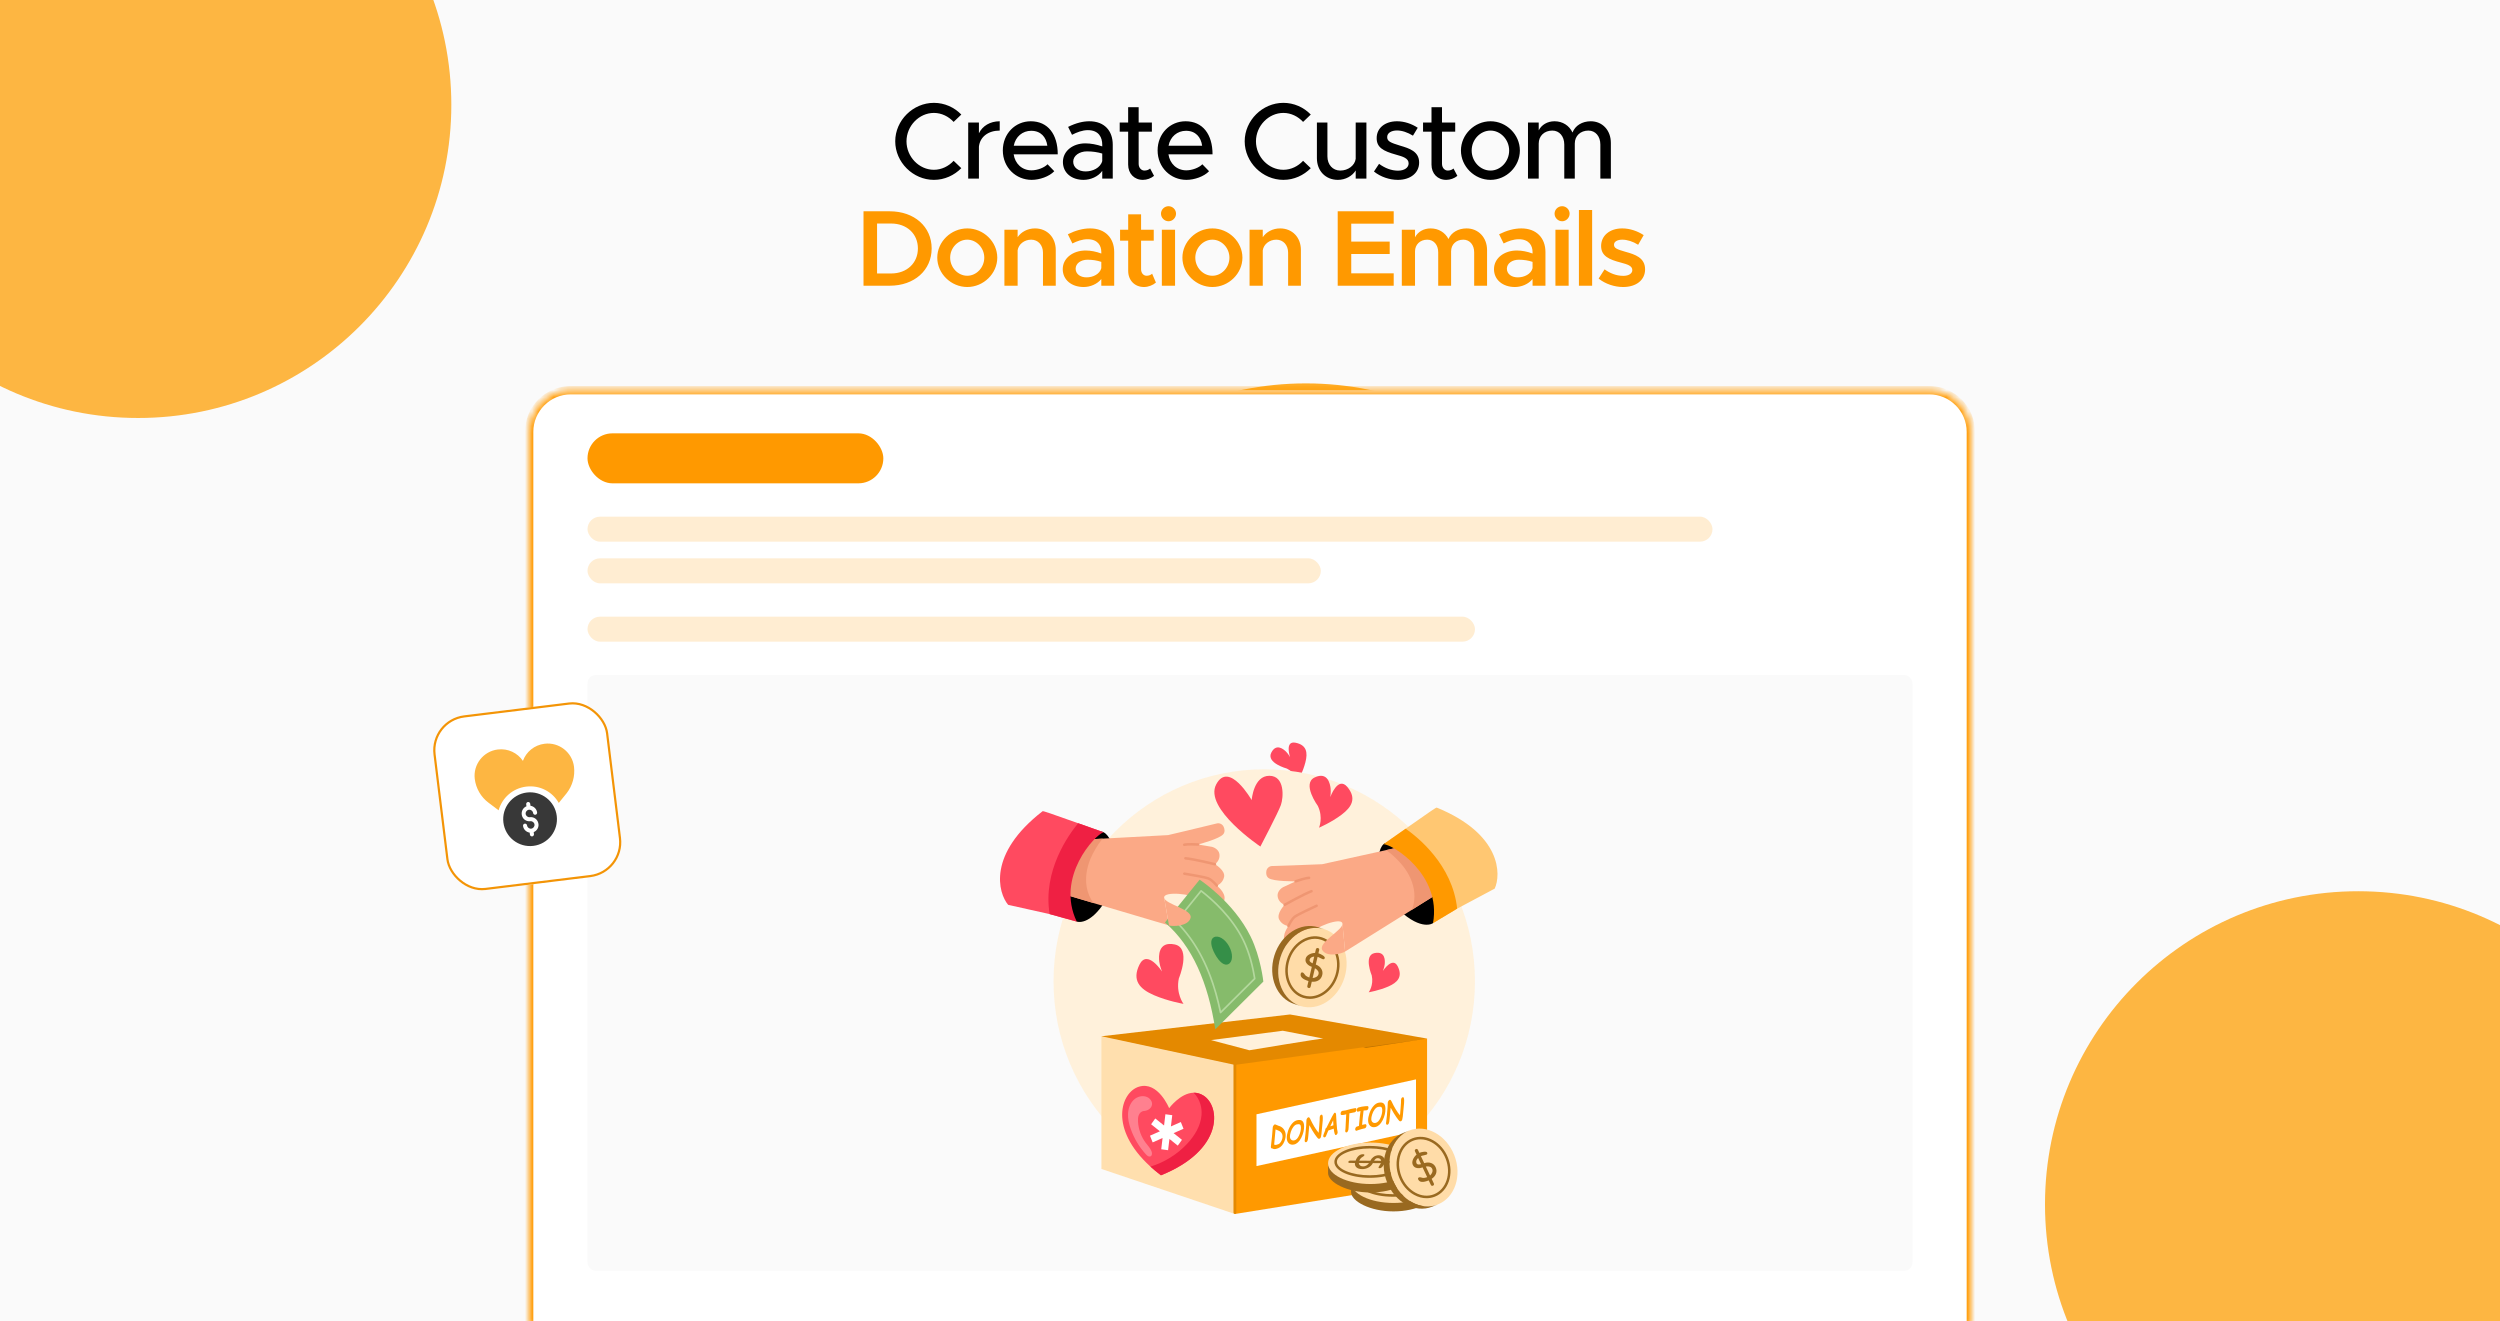 <svg width="350" height="185" viewBox="0 0 350 185" fill="none" xmlns="http://www.w3.org/2000/svg">
<g clip-path="url(#clip0_2807_252)">
<rect width="350" height="185" fill="#FAFAFA"/>
<g filter="url(#filter0_f_2807_252)">
<circle cx="19.343" cy="14.676" r="43.843" fill="#FDB642"/>
</g>
<g filter="url(#filter1_f_2807_252)">
<circle cx="182.819" cy="97.517" r="43.843" fill="#FFAC25"/>
</g>
<g filter="url(#filter2_f_2807_252)">
<circle cx="330.142" cy="168.615" r="43.843" fill="#FDB642"/>
</g>
<path d="M130.746 25.182C127.819 25.182 125.332 22.71 125.332 19.783C125.332 16.855 127.819 14.399 130.746 14.399C132.233 14.399 133.598 15.02 134.584 16.037L133.507 17.068C132.809 16.309 131.823 15.809 130.746 15.809C128.669 15.809 126.909 17.629 126.909 19.783C126.909 21.951 128.669 23.771 130.746 23.771C131.823 23.771 132.809 23.271 133.507 22.513L134.584 23.544C133.598 24.545 132.233 25.182 130.746 25.182ZM137.049 18.66C137.55 17.629 138.611 16.977 139.961 16.977V18.281C138.338 18.281 137.186 19.176 137.049 20.541V25H135.548V17.159H137.049V18.66ZM144.414 23.847C145.233 23.847 146.188 23.483 146.658 22.998L147.599 23.969C146.901 24.712 145.536 25.182 144.429 25.182C142.245 25.182 140.395 23.468 140.395 21.057C140.395 18.706 142.139 16.977 144.308 16.977C146.704 16.977 148.084 18.797 148.084 21.603H141.911C142.108 22.907 143.064 23.847 144.414 23.847ZM144.368 18.311C143.155 18.311 142.169 19.131 141.926 20.404H146.628C146.461 19.191 145.718 18.311 144.368 18.311ZM152.509 16.977C154.617 16.977 155.785 18.311 155.785 20.253V25H154.314V23.923C153.738 24.742 152.661 25.182 151.705 25.182C150.037 25.182 148.808 24.211 148.808 22.68C148.808 21.117 150.219 20.071 151.948 20.071C152.721 20.071 153.556 20.238 154.314 20.495V20.253C154.314 19.267 153.859 18.221 152.297 18.221C151.523 18.221 150.765 18.524 150.082 18.873L149.536 17.765C150.659 17.204 151.645 16.977 152.509 16.977ZM151.993 23.999C152.964 23.999 154.056 23.514 154.314 22.543V21.497C153.677 21.299 152.949 21.193 152.175 21.193C151.129 21.193 150.249 21.785 150.249 22.634C150.249 23.483 151.008 23.999 151.993 23.999ZM161.02 23.59L161.566 24.621C161.141 24.97 160.565 25.182 160.004 25.182C158.791 25.182 157.941 24.302 157.941 23.044V18.433H156.758V17.159H157.941V15.005H159.412V17.159H161.263V18.433H159.412V22.937C159.412 23.483 159.776 23.878 160.216 23.878C160.55 23.878 160.853 23.756 161.02 23.59ZM166.084 23.847C166.903 23.847 167.859 23.483 168.329 22.998L169.269 23.969C168.572 24.712 167.207 25.182 166.1 25.182C163.916 25.182 162.065 23.468 162.065 21.057C162.065 18.706 163.809 16.977 165.978 16.977C168.375 16.977 169.755 18.797 169.755 21.603H163.582C163.779 22.907 164.735 23.847 166.084 23.847ZM166.039 18.311C164.826 18.311 163.84 19.131 163.597 20.404H168.299C168.132 19.191 167.389 18.311 166.039 18.311ZM179.672 25.182C176.745 25.182 174.257 22.71 174.257 19.783C174.257 16.855 176.745 14.399 179.672 14.399C181.158 14.399 182.523 15.02 183.509 16.037L182.432 17.068C181.735 16.309 180.749 15.809 179.672 15.809C177.594 15.809 175.835 17.629 175.835 19.783C175.835 21.951 177.594 23.771 179.672 23.771C180.749 23.771 181.735 23.271 182.432 22.513L183.509 23.544C182.523 24.545 181.158 25.182 179.672 25.182ZM189.797 17.159H191.298V25H189.797V23.863C189.327 24.636 188.371 25.182 187.309 25.182C185.58 25.182 184.367 23.923 184.367 22.149V17.159H185.838V21.891C185.838 23.059 186.581 23.878 187.643 23.878C188.735 23.878 189.675 23.165 189.797 22.24V17.159ZM195.706 25.182C194.554 25.182 193.295 24.773 192.354 24.014L193.067 22.937C193.901 23.544 194.796 23.893 195.721 23.893C196.601 23.893 197.208 23.483 197.208 22.877C197.208 22.149 196.404 21.921 195.433 21.648C193.628 21.148 192.734 20.632 192.734 19.358C192.718 17.917 193.917 16.977 195.585 16.977C196.601 16.977 197.632 17.326 198.482 17.887L197.814 18.994C197.056 18.524 196.267 18.266 195.585 18.266C194.811 18.266 194.205 18.6 194.205 19.191C194.205 19.798 194.69 19.98 196.01 20.389C197.299 20.768 198.679 21.193 198.679 22.755C198.679 24.242 197.42 25.182 195.706 25.182ZM203.487 23.59L204.033 24.621C203.609 24.97 203.032 25.182 202.471 25.182C201.258 25.182 200.409 24.302 200.409 23.044V18.433H199.226V17.159H200.409V15.005H201.88V17.159H203.73V18.433H201.88V22.937C201.88 23.483 202.244 23.878 202.684 23.878C203.017 23.878 203.321 23.756 203.487 23.59ZM208.673 25.182C206.428 25.182 204.532 23.301 204.532 21.072C204.532 18.842 206.428 16.977 208.673 16.977C210.902 16.977 212.783 18.842 212.783 21.072C212.783 23.301 210.902 25.182 208.673 25.182ZM208.673 23.878C210.083 23.878 211.282 22.604 211.282 21.072C211.282 19.555 210.083 18.281 208.673 18.281C207.232 18.281 206.034 19.555 206.034 21.072C206.034 22.604 207.232 23.878 208.673 23.878ZM222.7 16.977C224.338 16.977 225.521 18.236 225.521 20.01V25H224.049V20.238C224.049 19.085 223.367 18.281 222.381 18.281C221.259 18.281 220.47 19.024 220.47 20.101V25H218.999V20.238C218.999 19.085 218.316 18.281 217.331 18.281C216.208 18.281 215.42 19.024 215.42 20.101V25H213.918V17.159H215.42V18.251C215.814 17.477 216.633 16.977 217.634 16.977C218.771 16.977 219.697 17.584 220.152 18.554C220.516 17.584 221.517 16.977 222.7 16.977Z" fill="black"/>
<path d="M120.892 40V29.581H124.563C128.005 29.581 130.432 31.734 130.432 34.783C130.432 37.831 128.005 40 124.563 40H120.892ZM122.788 38.286H124.76C126.959 38.286 128.506 36.83 128.506 34.783C128.506 32.735 126.959 31.294 124.76 31.294H122.788V38.286ZM135.418 40.182C133.143 40.182 131.217 38.301 131.217 36.072C131.217 33.842 133.143 31.977 135.418 31.977C137.693 31.977 139.619 33.842 139.619 36.072C139.619 38.301 137.693 40.182 135.418 40.182ZM135.418 38.605C136.707 38.605 137.799 37.452 137.799 36.072C137.799 34.707 136.707 33.554 135.418 33.554C134.114 33.554 133.022 34.707 133.022 36.072C133.022 37.452 134.114 38.605 135.418 38.605ZM144.894 31.977C146.608 31.977 147.806 33.236 147.806 35.01V40H146.017V35.374C146.017 34.312 145.334 33.554 144.363 33.554C143.393 33.554 142.589 34.206 142.468 35.041V40H140.617V32.159H142.468V33.205C142.953 32.477 143.863 31.977 144.894 31.977ZM152.621 31.977C154.699 31.977 155.988 33.296 155.988 35.283V40H154.183V39.06C153.607 39.788 152.621 40.182 151.711 40.182C150.043 40.182 148.784 39.196 148.784 37.679C148.784 36.133 150.225 35.071 151.984 35.071C152.697 35.071 153.47 35.222 154.183 35.495V35.283C154.183 34.373 153.683 33.493 152.257 33.493C151.514 33.493 150.801 33.751 150.134 34.085L149.497 32.796C150.604 32.25 151.635 31.977 152.621 31.977ZM152.12 38.832C153.015 38.832 153.971 38.377 154.183 37.543V36.663C153.607 36.466 152.955 36.36 152.257 36.36C151.332 36.36 150.589 36.876 150.589 37.619C150.589 38.362 151.241 38.832 152.12 38.832ZM161.298 38.316L161.829 39.56C161.389 39.939 160.752 40.182 160.16 40.182C158.856 40.182 157.946 39.242 157.946 37.922V33.691H156.808V32.159H157.946V30.005H159.751V32.159H161.525V33.691H159.751V37.695C159.751 38.225 160.084 38.605 160.524 38.605C160.843 38.605 161.131 38.483 161.298 38.316ZM163.598 30.976C163.007 30.976 162.537 30.475 162.537 29.914C162.537 29.353 163.007 28.868 163.598 28.868C164.175 28.868 164.645 29.353 164.645 29.914C164.645 30.475 164.175 30.976 163.598 30.976ZM162.658 40V32.159H164.508V40H162.658ZM169.738 40.182C167.463 40.182 165.537 38.301 165.537 36.072C165.537 33.842 167.463 31.977 169.738 31.977C172.013 31.977 173.94 33.842 173.94 36.072C173.94 38.301 172.013 40.182 169.738 40.182ZM169.738 38.605C171.028 38.605 172.12 37.452 172.12 36.072C172.12 34.707 171.028 33.554 169.738 33.554C168.434 33.554 167.342 34.707 167.342 36.072C167.342 37.452 168.434 38.605 169.738 38.605ZM179.215 31.977C180.929 31.977 182.127 33.236 182.127 35.01V40H180.337V35.374C180.337 34.312 179.655 33.554 178.684 33.554C177.713 33.554 176.909 34.206 176.788 35.041V40H174.938V32.159H176.788V33.205C177.273 32.477 178.183 31.977 179.215 31.977ZM195.119 31.309H189.174V33.827H194.558V35.556H189.174V38.271H195.119V40H187.278V29.581H195.119V31.309ZM205.322 31.977C206.96 31.977 208.189 33.236 208.189 35.01V40H206.384V35.313C206.384 34.282 205.762 33.554 204.867 33.554C203.851 33.554 203.153 34.237 203.153 35.192V40H201.349V35.313C201.349 34.282 200.727 33.554 199.817 33.554C198.816 33.554 198.103 34.237 198.103 35.192V40H196.253V32.159H198.103V33.221C198.497 32.462 199.301 31.977 200.287 31.977C201.394 31.977 202.304 32.538 202.789 33.463C203.169 32.553 204.154 31.977 205.322 31.977ZM212.996 31.977C215.074 31.977 216.363 33.296 216.363 35.283V40H214.558V39.06C213.982 39.788 212.996 40.182 212.086 40.182C210.418 40.182 209.159 39.196 209.159 37.679C209.159 36.133 210.6 35.071 212.359 35.071C213.072 35.071 213.845 35.222 214.558 35.495V35.283C214.558 34.373 214.058 33.493 212.632 33.493C211.889 33.493 211.176 33.751 210.509 34.085L209.872 32.796C210.979 32.25 212.01 31.977 212.996 31.977ZM212.496 38.832C213.39 38.832 214.346 38.377 214.558 37.543V36.663C213.982 36.466 213.33 36.36 212.632 36.36C211.707 36.36 210.964 36.876 210.964 37.619C210.964 38.362 211.616 38.832 212.496 38.832ZM218.7 30.976C218.109 30.976 217.639 30.475 217.639 29.914C217.639 29.353 218.109 28.868 218.7 28.868C219.277 28.868 219.747 29.353 219.747 29.914C219.747 30.475 219.277 30.976 218.7 30.976ZM217.76 40V32.159H219.61V40H217.76ZM221.049 40V29.398H222.899V40H221.049ZM227.234 40.182C226.036 40.182 224.747 39.757 223.806 38.999L224.641 37.71C225.399 38.256 226.279 38.62 227.264 38.62C228.008 38.62 228.523 38.301 228.523 37.816C228.523 37.209 227.841 37.012 226.946 36.77C225.247 36.33 224.17 35.844 224.155 34.449C224.155 32.978 225.369 31.977 227.113 31.977C228.19 31.977 229.266 32.356 230.116 32.917L229.342 34.267C228.599 33.797 227.795 33.554 227.113 33.554C226.461 33.554 225.96 33.812 225.96 34.252C225.96 34.752 226.37 34.904 227.568 35.253C228.887 35.617 230.313 36.072 230.313 37.71C230.313 39.211 229.069 40.182 227.234 40.182Z" fill="#FF9900"/>
<g filter="url(#filter3_d_2807_252)">
<mask id="path-5-inside-1_2807_252" fill="white">
<path d="M74.083 59.333C74.083 56.112 76.695 53.5 79.917 53.5H270.083C273.305 53.5 275.917 56.112 275.917 59.333V184.75H74.083V59.333Z"/>
</mask>
<path d="M74.083 59.333C74.083 56.112 76.695 53.5 79.917 53.5H270.083C273.305 53.5 275.917 56.112 275.917 59.333V184.75H74.083V59.333Z" fill="white"/>
<path d="M73.5 59.333C73.5 55.789 76.373 52.917 79.917 52.917H270.083C273.627 52.917 276.5 55.789 276.5 59.333L275.333 59.333C275.333 56.434 272.983 54.083 270.083 54.083H79.917C77.017 54.083 74.667 56.434 74.667 59.333L73.5 59.333ZM275.917 184.75H74.083H275.917ZM73.5 184.75V59.333C73.5 55.789 76.373 52.917 79.917 52.917L79.917 54.083C77.017 54.083 74.667 56.434 74.667 59.333V184.75H73.5ZM270.083 52.917C273.627 52.917 276.5 55.789 276.5 59.333V184.75H275.333V59.333C275.333 56.434 272.983 54.083 270.083 54.083L270.083 52.917Z" fill="#FF9900" mask="url(#path-5-inside-1_2807_252)"/>
</g>
<rect x="82.25" y="60.667" width="41.417" height="7" rx="3.5" fill="#FF9900"/>
<rect x="82.25" y="72.333" width="157.5" height="3.5" rx="1.75" fill="#FFEDD2"/>
<rect x="82.25" y="86.333" width="124.25" height="3.5" rx="1.75" fill="#FFEDD2"/>
<rect x="82.25" y="78.167" width="102.667" height="3.5" rx="1.75" fill="#FFEDD2"/>
<rect x="82.25" y="94.5" width="185.5" height="83.417" rx="1.167" fill="#FAFAFA"/>
<path d="M181.716 109.364C181.716 109.364 181.414 108.21 180.156 107.599C180.156 107.599 177.271 106.816 177.969 105.395C178.667 103.974 179.746 104.93 180.054 105.239C180.361 105.547 180.611 105.997 180.611 105.997C180.611 105.997 179.82 103.66 181.386 103.983C182.951 104.306 183.104 105.376 182.756 106.724C182.408 108.072 181.716 109.364 181.716 109.364Z" fill="#FF4A60"/>
<path d="M176.994 167.075C193.286 167.075 206.493 153.785 206.493 137.39C206.493 120.995 193.286 107.704 176.994 107.704C160.702 107.704 147.495 120.995 147.495 137.39C147.495 153.785 160.702 167.075 176.994 167.075Z" fill="#FFF1DB"/>
<path d="M199.79 165.619L172.885 169.96V146.417L199.79 145.398V165.619Z" fill="#FF9900"/>
<path d="M198.24 158.363L175.908 163.251V156.001L198.24 151.113V158.363Z" fill="white"/>
<path d="M172.885 146.418L154.199 145.075L154.199 163.655L172.885 169.961V146.418Z" fill="#FFDFAE"/>
<path d="M172.894 169.962H172.877C172.772 169.962 172.688 169.87 172.688 169.757V146.418H173.083V169.757C173.083 169.87 172.998 169.962 172.894 169.962Z" fill="#E48900"/>
<path d="M199.785 145.4L190.858 146.623L172.885 149.084L162.554 146.868H162.552L154.199 145.076L180.603 142.026L199.785 145.4Z" fill="#E48900"/>
<path d="M199.789 145.401L191.256 146.705L190.858 146.622L199.785 145.399L199.789 145.401Z" fill="#BF7300"/>
<path d="M185.256 145.399C185.188 145.327 174.906 147.038 174.906 147.038L169.553 145.614L179.584 144.303L185.256 145.399Z" fill="#FFF1DB"/>
<path d="M178.115 160.778C178.056 160.788 178.009 160.773 177.975 160.734C177.941 160.694 177.923 160.643 177.921 160.581C177.92 160.529 177.944 160.299 177.994 159.89C178.05 159.472 178.107 158.882 178.162 158.12C178.174 157.962 178.184 157.852 178.192 157.79C178.2 157.728 178.233 157.654 178.292 157.567C178.35 157.481 178.412 157.43 178.478 157.416C178.513 157.409 178.594 157.435 178.723 157.496C178.869 157.566 178.959 157.604 178.993 157.61C179.278 157.679 179.514 157.829 179.702 158.062C179.89 158.295 179.988 158.571 179.995 158.89C180.004 159.279 179.896 159.678 179.671 160.087C179.446 160.496 179.101 160.751 178.636 160.851C178.434 160.894 178.26 160.87 178.115 160.778ZM178.577 158.12L178.382 160.24C178.456 160.293 178.559 160.305 178.689 160.277C178.921 160.228 179.087 160.149 179.187 160.041C179.287 159.934 179.375 159.793 179.451 159.619C179.526 159.445 179.561 159.264 179.557 159.078C179.553 158.914 179.512 158.771 179.435 158.649C179.358 158.527 179.262 158.433 179.146 158.367C179.031 158.301 178.841 158.219 178.577 158.12Z" fill="#FF9900"/>
<path d="M180.148 159.329C180.14 159.037 180.202 158.698 180.331 158.313C180.461 157.928 180.641 157.599 180.87 157.324C181.099 157.05 181.344 156.885 181.605 156.829C182.235 156.693 182.558 156.966 182.574 157.646C182.587 158.194 182.455 158.74 182.178 159.285C181.901 159.83 181.561 160.145 181.159 160.232C180.87 160.294 180.632 160.24 180.443 160.071C180.254 159.902 180.155 159.654 180.148 159.329ZM180.592 159.131C180.596 159.32 180.657 159.463 180.774 159.56C180.89 159.658 181.036 159.688 181.212 159.65C181.465 159.595 181.684 159.37 181.867 158.974C182.051 158.578 182.138 158.194 182.129 157.821C182.124 157.629 182.079 157.502 181.992 157.44C181.905 157.377 181.759 157.368 181.552 157.413C181.384 157.449 181.225 157.564 181.074 157.759C180.922 157.953 180.803 158.186 180.716 158.457C180.629 158.728 180.587 158.953 180.592 159.131Z" fill="#FF9900"/>
<path d="M183.305 157.52C183.249 158.009 183.202 158.506 183.165 159.012C183.137 159.38 183.097 159.617 183.045 159.723C182.993 159.829 182.933 159.89 182.866 159.904C182.796 159.919 182.743 159.905 182.707 159.862C182.671 159.819 182.652 159.764 182.651 159.699C182.65 159.656 182.662 159.554 182.689 159.393C182.754 158.895 182.802 158.418 182.834 157.961L182.868 157.559C182.878 157.458 182.884 157.33 182.885 157.176C182.89 157.028 182.896 156.908 182.903 156.816C182.909 156.723 182.942 156.637 183.001 156.558C183.06 156.478 183.124 156.431 183.193 156.416C183.27 156.399 183.347 156.471 183.424 156.632C183.807 157.453 184.201 158.107 184.608 158.593L184.639 158.269C184.641 158.244 184.661 158.019 184.696 157.596C184.732 157.174 184.75 156.915 184.751 156.821L184.756 156.493C184.759 156.234 184.844 156.086 185.01 156.05C185.125 156.026 185.186 156.175 185.194 156.498C185.199 156.708 185.178 157.011 185.131 157.406L185.001 158.762C184.991 158.865 184.967 158.995 184.93 159.154C184.892 159.312 184.811 159.405 184.688 159.431C184.63 159.443 184.571 159.423 184.511 159.37C184.45 159.316 184.309 159.136 184.089 158.829C183.868 158.522 183.607 158.086 183.305 157.52Z" fill="#FF9900"/>
<path d="M186.723 158.01C186.645 158.041 186.518 158.083 186.343 158.138C186.169 158.189 186.043 158.234 185.962 158.272C185.785 158.73 185.673 159 185.626 159.083C185.578 159.166 185.518 159.215 185.446 159.23C185.39 159.242 185.343 159.229 185.306 159.191C185.268 159.153 185.248 159.102 185.246 159.036C185.245 158.962 185.345 158.684 185.546 158.202C185.54 158.183 185.536 158.164 185.536 158.148C185.533 158.045 185.589 157.959 185.702 157.89C186.368 156.504 186.749 155.8 186.847 155.78C186.957 155.756 187.025 155.834 187.05 156.015C187.056 156.273 187.079 156.671 187.118 157.208C187.156 157.745 187.182 158.043 187.193 158.102C187.205 158.161 187.22 158.23 187.239 158.308C187.259 158.4 187.269 158.474 187.27 158.53C187.272 158.615 187.248 158.696 187.196 158.772C187.144 158.849 187.085 158.895 187.019 158.909C186.89 158.937 186.791 158.637 186.723 158.01ZM186.641 156.839C186.509 157.121 186.375 157.405 186.237 157.689C186.29 157.664 186.364 157.636 186.461 157.607C186.575 157.574 186.647 157.552 186.676 157.54C186.672 157.356 186.66 157.123 186.641 156.839Z" fill="#FF9900"/>
<path d="M188.914 155.869L188.864 156.861C188.848 157.206 188.832 157.454 188.818 157.607C188.814 157.64 188.81 157.711 188.808 157.819C188.802 158.083 188.768 158.266 188.706 158.367C188.645 158.469 188.585 158.525 188.527 158.538C188.47 158.55 188.423 158.536 188.387 158.497C188.35 158.457 188.331 158.405 188.329 158.339C188.328 158.316 188.334 158.272 188.346 158.208C188.36 158.135 188.368 158.056 188.371 157.971C188.374 157.885 188.386 157.634 188.407 157.215L188.47 156L188.304 156.044C188.116 156.094 187.967 156.115 187.856 156.106C187.745 156.097 187.688 156.036 187.685 155.923C187.683 155.833 187.705 155.747 187.75 155.665C187.796 155.583 187.856 155.534 187.932 155.518L188.371 155.461C188.449 155.445 188.58 155.409 188.763 155.354C188.946 155.3 189.071 155.265 189.138 155.251L189.625 155.158C189.707 155.141 189.76 155.132 189.784 155.133C189.808 155.133 189.834 155.15 189.862 155.182C189.889 155.215 189.904 155.262 189.905 155.323C189.907 155.41 189.883 155.494 189.833 155.575C189.783 155.656 189.728 155.703 189.667 155.716L188.999 155.851L188.914 155.869Z" fill="#FF9900"/>
<path d="M190.901 155.474C190.861 155.755 190.822 156.105 190.782 156.525L190.696 157.485L190.903 157.436C190.992 157.416 191.066 157.4 191.123 157.39C191.18 157.38 191.225 157.394 191.256 157.434C191.287 157.473 191.303 157.523 191.305 157.583C191.307 157.672 191.283 157.755 191.235 157.831C191.186 157.908 191.129 157.954 191.063 157.968L190.954 157.991C190.912 158.001 190.861 158.013 190.802 158.028L190.649 158.065C190.483 158.105 190.343 158.148 190.228 158.194C190.095 158.249 189.992 158.284 189.92 158.3C189.865 158.311 189.82 158.298 189.784 158.261C189.748 158.223 189.73 158.171 189.728 158.106C189.726 158.017 189.749 157.933 189.798 157.855C189.847 157.777 189.905 157.73 189.973 157.716C190.059 157.697 190.152 157.667 190.253 157.626C190.335 156.621 190.408 155.927 190.472 155.543L190.133 155.63C190.082 155.644 190.037 155.633 189.999 155.596C189.961 155.56 189.941 155.505 189.939 155.433C189.937 155.349 189.958 155.27 190.003 155.194C190.047 155.118 190.11 155.068 190.191 155.043C190.272 155.019 190.424 154.983 190.646 154.935C190.781 154.906 190.938 154.885 191.119 154.871C191.299 154.858 191.41 154.852 191.452 154.855C191.493 154.858 191.526 154.875 191.55 154.906C191.573 154.936 191.586 154.982 191.587 155.043C191.59 155.145 191.566 155.232 191.516 155.306C191.466 155.38 191.407 155.424 191.338 155.439C191.287 155.449 191.141 155.461 190.901 155.474Z" fill="#FF9900"/>
<path d="M191.536 156.882C191.529 156.59 191.59 156.251 191.72 155.866C191.849 155.481 192.029 155.151 192.258 154.877C192.488 154.603 192.733 154.437 192.993 154.381C193.623 154.246 193.946 154.518 193.962 155.199C193.975 155.747 193.843 156.293 193.566 156.838C193.289 157.382 192.95 157.698 192.547 157.784C192.259 157.846 192.02 157.793 191.831 157.624C191.642 157.455 191.544 157.207 191.536 156.882ZM191.98 156.684C191.985 156.873 192.045 157.016 192.162 157.113C192.278 157.21 192.425 157.24 192.6 157.202C192.854 157.148 193.072 156.923 193.256 156.527C193.439 156.131 193.526 155.747 193.517 155.374C193.513 155.182 193.467 155.055 193.38 154.992C193.294 154.93 193.147 154.921 192.94 154.965C192.773 155.001 192.613 155.117 192.462 155.311C192.311 155.506 192.191 155.739 192.104 156.01C192.017 156.281 191.976 156.505 191.98 156.684Z" fill="#FF9900"/>
<path d="M194.694 155.075C194.638 155.563 194.591 156.061 194.553 156.566C194.525 156.934 194.485 157.172 194.433 157.278C194.381 157.384 194.322 157.444 194.255 157.459C194.184 157.474 194.131 157.46 194.095 157.417C194.059 157.373 194.041 157.319 194.039 157.254C194.038 157.21 194.051 157.108 194.077 156.948C194.142 156.45 194.19 155.973 194.222 155.515L194.256 155.114C194.266 155.013 194.272 154.885 194.274 154.731C194.279 154.583 194.284 154.463 194.291 154.37C194.298 154.278 194.33 154.192 194.389 154.112C194.448 154.033 194.512 153.985 194.582 153.97C194.658 153.954 194.735 154.026 194.813 154.187C195.195 155.008 195.59 155.661 195.996 156.147L196.027 155.824C196.03 155.798 196.049 155.574 196.084 155.151C196.12 154.728 196.138 154.47 196.139 154.376L196.144 154.048C196.147 153.788 196.232 153.641 196.399 153.605C196.513 153.58 196.575 153.73 196.582 154.052C196.587 154.262 196.566 154.565 196.52 154.961L196.39 156.317C196.38 156.419 196.356 156.55 196.318 156.708C196.28 156.867 196.2 156.959 196.077 156.986C196.019 156.998 195.96 156.978 195.899 156.924C195.838 156.871 195.698 156.691 195.477 156.384C195.256 156.077 194.995 155.64 194.694 155.075Z" fill="#FF9900"/>
<path d="M161.059 163.323C161.506 163.729 161.997 164.137 162.535 164.544C171.281 161.024 170.916 154.919 168.493 153.381C168.025 153.084 167.556 152.97 167.105 152.98C165.245 153.019 163.679 155.145 163.679 155.145C163.679 155.145 162.126 151.316 159.446 152.138C156.926 152.912 155.18 157.981 161.059 163.323Z" fill="#FF4A60"/>
<path d="M161.059 163.323C161.506 163.729 161.997 164.137 162.535 164.544C171.281 161.024 170.916 154.919 168.493 153.381C168.025 153.084 167.556 152.97 167.105 152.98C167.561 153.422 167.886 153.988 168.068 154.632C168.201 155.104 168.254 155.602 168.216 156.093C168.094 157.642 167.233 159.027 166.197 160.131C164.783 161.638 162.991 162.74 161.059 163.323Z" fill="#EF2043"/>
<g opacity="0.3">
<path d="M159.827 155.575C160.132 155.558 160.445 155.522 160.721 155.383C160.997 155.243 161.234 154.983 161.281 154.663C161.345 154.223 161.028 153.801 160.646 153.611C160.022 153.303 159.24 153.492 158.729 153.976C158.218 154.461 157.959 155.194 157.924 155.918C157.89 156.643 158.061 157.364 158.3 158.044C158.765 159.368 159.493 160.588 160.423 161.602C160.517 161.704 160.615 161.805 160.736 161.865C160.858 161.925 161.009 161.936 161.122 161.859C161.314 161.727 161.301 161.423 161.217 161.197C161.049 160.743 160.702 160.393 160.412 160.013C159.764 159.161 159.376 158.092 159.32 157.002C159.304 156.694 159.316 156.375 159.436 156.094C159.556 155.813 159.804 155.576 160.096 155.554" fill="white"/>
</g>
<path d="M162.385 158.383L160.997 158.997L161.372 159.937L162.76 159.322L162.573 160.899L163.532 161.028L163.72 159.452L164.89 160.389L165.474 159.577L164.304 158.639L165.691 158.025L165.316 157.085L163.928 157.7L164.115 156.124L163.156 155.995L162.969 157.57L161.738 156.585L161.154 157.396L162.385 158.383Z" fill="white"/>
<path d="M209.258 124.407L204.001 127.212L200.621 129.239C201.855 122.428 194.941 118.196 193.694 118.188C193.753 118.147 195.072 117.218 196.791 116.017C200.106 113.699 201.052 113.024 201.149 113.063C210.208 116.776 210.17 122.431 209.258 124.407Z" fill="#FFC772"/>
<path d="M200.621 129.239C200.621 129.239 199.088 130.4 195.871 127.424C192.654 124.448 192.397 119.377 193.692 118.19C194.997 116.992 200.667 121.458 201.084 121.792C201.5 122.126 203.014 124.023 203.014 124.023C203.014 124.023 202.649 125.737 202.465 126.225C202.281 126.713 200.621 129.239 200.621 129.239Z" fill="black"/>
<path d="M201.28 125.109C201.245 125.137 199.691 126.109 197.669 127.371C193.929 129.706 188.589 133.032 188.314 133.217L187.939 129.278C187.78 128.363 183.972 129.795 183.346 130.838C183.057 131.321 183.305 132.668 183.378 133.091C183.634 134.58 181.842 134.388 181.535 134.042C181.267 133.741 180.202 132.609 179.837 131.723C179.473 130.838 180.385 129.644 180.385 129.644C180.385 129.644 179.507 129.567 179.082 128.734C178.657 127.901 179.845 126.677 179.845 126.677C179.234 126.422 178.906 125.965 178.863 125.423C178.818 124.857 179.298 124.317 179.825 124.116L181.387 123.383C181.307 123.384 178.255 123.428 177.592 122.923C177.274 122.682 177.237 122.298 177.287 121.96C177.345 121.558 177.683 121.256 178.088 121.242C179.847 121.184 184.994 121.011 185.098 120.99C185.192 120.971 191.178 119.65 194.033 119.021C194.931 118.823 195.519 118.693 195.519 118.693C196.244 117.939 201.991 124.523 201.28 125.109Z" fill="#FBA986"/>
<path d="M201.28 125.109C201.245 125.137 199.691 126.109 197.669 127.371C197.974 126.601 198.08 125.744 197.997 124.917C197.861 123.589 197.266 122.336 196.449 121.285C196.112 120.851 195.737 120.447 195.337 120.071C194.997 119.751 194.64 119.434 194.261 119.16C194.188 119.109 194.112 119.063 194.033 119.021C194.931 118.823 195.519 118.693 195.519 118.693C196.244 117.939 201.991 124.523 201.28 125.109Z" fill="#EF9672"/>
<path d="M181.389 123.559C181.315 123.559 181.247 123.512 181.222 123.438C181.19 123.345 181.239 123.244 181.332 123.212C181.39 123.192 182.751 122.727 183.272 122.719C183.273 122.719 183.274 122.719 183.275 122.719C183.372 122.719 183.451 122.797 183.452 122.894C183.454 122.992 183.376 123.073 183.278 123.075C182.892 123.081 181.825 123.419 181.446 123.549C181.427 123.556 181.408 123.559 181.389 123.559Z" fill="#EF9672"/>
<path d="M179.845 126.854C179.783 126.854 179.722 126.821 179.69 126.762C179.643 126.676 179.674 126.568 179.759 126.52C179.87 126.458 182.497 124.993 183.551 124.601C183.643 124.567 183.745 124.614 183.779 124.706C183.813 124.799 183.766 124.901 183.674 124.935C182.645 125.318 179.958 126.816 179.931 126.831C179.904 126.847 179.874 126.854 179.845 126.854Z" fill="#EF9672"/>
<path d="M180.385 129.819C180.362 129.819 180.338 129.815 180.315 129.805C180.226 129.766 180.184 129.661 180.223 129.571C180.24 129.531 180.645 128.592 181.158 128.203C181.648 127.83 184.149 126.69 184.255 126.642C184.344 126.601 184.449 126.641 184.489 126.731C184.529 126.82 184.49 126.926 184.401 126.967C183.514 127.37 181.739 128.208 181.371 128.487C180.934 128.82 180.552 129.703 180.548 129.712C180.519 129.779 180.454 129.819 180.385 129.819Z" fill="#EF9672"/>
<path d="M204.001 127.213L200.62 129.24C201.855 122.429 194.941 118.197 193.694 118.189C193.752 118.148 195.072 117.22 196.79 116.019C198.428 117.159 203.363 121.072 204.001 127.213Z" fill="#FF9900"/>
<path d="M188.228 136.872C189.148 133.903 187.886 130.865 185.408 130.087C182.93 129.309 180.175 131.085 179.254 134.055C178.334 137.024 179.596 140.061 182.074 140.84C184.552 141.618 187.307 139.842 188.228 136.872Z" fill="#FFDCA8"/>
<path d="M183.377 139.845C183.058 139.845 182.738 139.798 182.424 139.699C181.467 139.399 180.706 138.672 180.282 137.652C179.863 136.644 179.825 135.468 180.174 134.341C180.523 133.215 181.219 132.269 182.134 131.68C183.059 131.084 184.095 130.921 185.053 131.222C186.011 131.522 186.771 132.249 187.195 133.269C187.614 134.277 187.652 135.453 187.303 136.58C186.694 138.544 185.052 139.845 183.377 139.845ZM184.093 131.431C183.495 131.431 182.888 131.617 182.325 131.98C181.48 132.524 180.837 133.401 180.512 134.447C180.187 135.494 180.222 136.584 180.609 137.515C180.991 138.436 181.674 139.091 182.53 139.359C182.81 139.447 183.095 139.489 183.38 139.489C184.902 139.489 186.403 138.285 186.965 136.474C187.29 135.427 187.255 134.337 186.868 133.406C186.486 132.486 185.804 131.831 184.947 131.562C184.669 131.474 184.382 131.431 184.093 131.431Z" fill="#996920"/>
<path d="M184.56 129.819C182.082 129.041 179.327 130.817 178.407 133.786C177.486 136.755 178.748 139.793 181.226 140.571L182.072 140.837C179.594 140.058 178.331 137.021 179.252 134.052C180.173 131.082 182.928 129.306 185.405 130.084L184.56 129.819Z" fill="#996920"/>
<path d="M184.683 133.016L184.578 133.462L184.589 133.465C184.752 133.511 184.931 133.593 185.126 133.711C185.381 133.864 185.495 134 185.468 134.118C185.431 134.273 185.338 134.329 185.187 134.286C185.119 134.267 185.004 134.214 184.842 134.127C184.681 134.041 184.554 133.986 184.462 133.961L184.211 135.036C184.577 135.178 184.841 135.389 185.002 135.67C185.148 135.929 185.187 136.203 185.119 136.492C185.037 136.845 184.85 137.105 184.56 137.27C184.303 137.415 184 137.472 183.648 137.441L183.484 138.144C183.468 138.212 183.433 138.263 183.38 138.296C183.326 138.328 183.266 138.335 183.2 138.316C183.05 138.274 182.994 138.175 183.03 138.02L183.187 137.347C182.362 137.098 182 136.758 182.101 136.325C182.138 136.166 182.227 136.107 182.368 136.147C182.448 136.17 182.517 136.224 182.574 136.31C182.66 136.438 182.728 136.525 182.777 136.571C182.896 136.68 183.072 136.773 183.303 136.85L183.653 135.353L183.633 135.347C183.372 135.262 183.161 135.13 182.998 134.952C182.795 134.733 182.726 134.489 182.789 134.22C182.845 133.978 183.007 133.782 183.274 133.631C183.52 133.491 183.798 133.417 184.108 133.41L184.226 132.903C184.242 132.834 184.278 132.783 184.334 132.75C184.389 132.717 184.45 132.71 184.516 132.729C184.662 132.771 184.718 132.866 184.683 133.016ZM183.767 134.865L183.989 133.917C183.62 133.952 183.404 134.109 183.339 134.385C183.299 134.556 183.442 134.716 183.767 134.865ZM184.09 135.551L183.769 136.924C183.964 136.912 184.136 136.861 184.285 136.772C184.452 136.67 184.555 136.536 184.593 136.373C184.665 136.066 184.497 135.792 184.09 135.551Z" fill="#996920"/>
<path d="M187.94 129.277C188.1 130.193 184.489 131.934 185.121 133.009C185.753 134.083 187.889 133.503 188.314 133.217" fill="#FBA986"/>
<path d="M141.141 126.677L146.951 127.973L150.745 129.023C147.755 122.787 153.301 116.857 154.502 116.516C154.434 116.492 152.917 115.95 150.943 115.252C147.134 113.904 146.044 113.508 145.961 113.571C138.209 119.575 139.74 125.016 141.141 126.677Z" fill="#FF4A60"/>
<path d="M150.745 129.022C150.745 129.022 152.529 129.731 154.844 126.001C157.158 122.271 156.066 117.314 154.504 116.516C152.929 115.711 148.644 121.533 148.33 121.966C148.017 122.4 147.06 124.634 147.06 124.634C147.06 124.634 147.864 126.188 148.171 126.61C148.477 127.031 150.745 129.022 150.745 129.022Z" fill="black"/>
<path d="M149.018 125.217C149.058 125.235 150.814 125.755 153.096 126.43C157.319 127.68 163.345 129.457 163.66 129.562L162.979 125.665C162.891 124.74 166.94 125.101 167.82 125.94C168.226 126.327 168.342 127.692 168.384 128.12C168.531 129.623 170.208 128.958 170.412 128.543C170.591 128.181 171.319 126.805 171.436 125.853C171.553 124.902 170.358 123.995 170.358 123.995C170.358 123.995 171.185 123.686 171.374 122.769C171.563 121.853 170.094 120.991 170.094 120.991C170.616 120.581 170.812 120.053 170.71 119.519C170.604 118.962 169.998 118.569 169.437 118.517L167.738 118.228C167.815 118.208 170.768 117.434 171.275 116.769C171.517 116.452 171.451 116.072 171.314 115.76C171.151 115.387 170.746 115.186 170.352 115.281C168.64 115.696 163.634 116.906 163.528 116.915C163.432 116.922 157.313 117.251 154.394 117.408C153.476 117.458 152.875 117.489 152.875 117.489C151.977 116.956 148.177 124.842 149.018 125.217Z" fill="#FBA986"/>
<path d="M149.018 125.217C149.058 125.235 150.814 125.756 153.096 126.43C152.599 125.769 152.27 124.972 152.132 124.153C151.911 122.836 152.154 121.469 152.664 120.237C152.874 119.729 153.128 119.239 153.415 118.77C153.658 118.37 153.918 117.968 154.211 117.604C154.268 117.534 154.329 117.469 154.394 117.408C153.476 117.458 152.875 117.49 152.875 117.49C151.977 116.956 148.177 124.842 149.018 125.217Z" fill="#EF9672"/>
<path d="M165.789 118.446C165.71 118.446 165.639 118.392 165.618 118.312C165.594 118.217 165.65 118.12 165.745 118.095C166.25 117.964 167.685 118.047 167.746 118.051C167.844 118.057 167.918 118.141 167.912 118.239C167.906 118.338 167.826 118.412 167.725 118.407C167.326 118.383 166.208 118.343 165.834 118.44C165.819 118.444 165.804 118.446 165.789 118.446Z" fill="#EF9672"/>
<path d="M170.095 121.169C170.081 121.169 170.067 121.168 170.053 121.164C170.023 121.157 167.037 120.432 165.943 120.338C165.846 120.33 165.773 120.244 165.782 120.145C165.79 120.047 165.875 119.975 165.973 119.983C167.094 120.079 170.013 120.788 170.136 120.818C170.231 120.841 170.29 120.937 170.267 121.033C170.247 121.114 170.175 121.169 170.095 121.169Z" fill="#EF9672"/>
<path d="M170.358 124.173C170.306 124.173 170.255 124.15 170.22 124.106C170.214 124.098 169.612 123.349 169.103 123.146C168.674 122.975 166.742 122.643 165.78 122.491C165.683 122.476 165.617 122.385 165.633 122.287C165.648 122.19 165.738 122.124 165.835 122.139C165.95 122.157 168.662 122.587 169.233 122.815C169.83 123.053 170.469 123.849 170.496 123.883C170.557 123.96 170.545 124.072 170.469 124.133C170.436 124.16 170.397 124.173 170.358 124.173Z" fill="#EF9672"/>
<path d="M146.95 127.973L150.745 129.023C147.755 122.787 153.301 116.857 154.502 116.516C154.434 116.492 152.917 115.95 150.943 115.252C149.665 116.789 145.942 121.882 146.95 127.973Z" fill="#EF2043"/>
<path d="M170.136 144.109L176.868 137.42C176.868 137.42 176.515 134.037 175.092 131.127C172.711 126.256 167.947 123.156 167.947 123.156L163.094 129.148C166.959 132.47 169.143 137.636 170.136 144.109Z" fill="#86BB6B"/>
<path d="M170.876 141.878C170.865 141.878 170.853 141.876 170.842 141.872C170.8 141.86 170.769 141.825 170.76 141.783C170.573 140.871 170.36 139.988 170.126 139.158C170.126 139.158 170.126 139.158 170.126 139.158C168.938 134.95 167.072 131.573 164.578 129.118C164.534 129.075 164.53 129.006 164.569 128.958L168.062 124.645C168.102 124.596 168.175 124.587 168.225 124.626C169.75 125.798 172.55 128.261 174.173 131.582C174.566 132.385 174.911 133.31 175.2 134.333C175.504 135.413 175.681 136.373 175.776 136.988C175.782 137.025 175.769 137.064 175.742 137.09L170.959 141.843C170.937 141.866 170.907 141.878 170.876 141.878ZM170.353 139.094C170.57 139.864 170.77 140.679 170.947 141.521L175.533 136.964C175.438 136.354 175.264 135.432 174.973 134.398C174.688 133.389 174.348 132.477 173.961 131.687C172.391 128.474 169.699 126.071 168.173 124.885L164.82 129.024C167.304 131.501 169.166 134.889 170.353 139.093C170.353 139.093 170.353 139.093 170.353 139.094Z" fill="#B4D89E"/>
<path d="M172.008 134.96C172.614 134.62 172.642 133.508 172.07 132.476C171.498 131.443 170.544 130.882 169.938 131.222C169.332 131.562 169.54 132.576 170.112 133.608C170.684 134.64 171.402 135.3 172.008 134.96Z" fill="#358F48"/>
<path d="M162.979 125.664C163.067 126.59 167.008 127.302 166.682 128.506C166.357 129.711 164.145 129.724 163.66 129.561" fill="#FBA986"/>
<path d="M175.234 112.014C175.247 111.877 175.525 108.608 177.709 108.611C179.892 108.615 179.703 111.632 179.324 112.702C178.945 113.772 176.453 118.515 176.453 118.515C176.453 118.515 168.481 113.171 170.272 109.807C172.064 106.443 175.234 112.014 175.234 112.014Z" fill="#FF4A60"/>
<path d="M184.662 115.878C184.662 115.878 185.281 114.468 184.501 112.834C184.501 112.834 182.218 109.708 184.058 108.84C185.898 107.973 186.221 109.81 186.285 110.371C186.348 110.931 186.241 111.586 186.241 111.586C186.241 111.586 187.313 108.589 188.633 110.183C189.954 111.777 189.251 112.979 187.822 114.057C186.394 115.135 184.662 115.878 184.662 115.878Z" fill="#FF4A60"/>
<path d="M191.617 138.922C191.617 138.922 192.346 137.959 192.046 136.567C192.046 136.567 190.868 133.757 192.432 133.432C193.996 133.107 193.91 134.572 193.857 135.012C193.804 135.452 193.602 135.933 193.602 135.933C193.602 135.933 194.966 133.839 195.686 135.3C196.406 136.761 195.651 137.551 194.363 138.112C193.075 138.673 191.617 138.922 191.617 138.922Z" fill="#FF4A60"/>
<path d="M165.691 140.542C165.691 140.542 164.587 139.082 165.041 136.972C165.041 136.972 166.826 132.714 164.455 132.221C162.085 131.729 162.216 133.948 162.296 134.615C162.377 135.281 162.682 136.01 162.682 136.01C162.682 136.01 160.616 132.837 159.524 135.051C158.433 137.266 159.578 138.463 161.529 139.313C163.481 140.164 165.691 140.542 165.691 140.542Z" fill="#FF4A60"/>
<path d="M189.147 166.877C189.147 168.175 191.808 169.597 195.091 169.597C198.374 169.597 201.036 168.175 201.036 166.877V165.51C201.036 166.808 198.374 167.861 195.091 167.861C191.808 167.861 189.147 166.808 189.147 165.51V166.877Z" fill="#996920"/>
<path d="M195.091 168.414C198.374 168.414 201.036 167.114 201.036 165.51C201.036 163.907 198.374 162.607 195.091 162.607C191.808 162.607 189.147 163.907 189.147 165.51C189.147 167.114 191.808 168.414 195.091 168.414Z" fill="#FFDCA8"/>
<path d="M194.99 167.544C192.208 167.544 190.029 166.563 190.029 165.311C190.029 164.059 192.208 163.078 194.99 163.078C197.772 163.078 199.951 164.059 199.951 165.311C199.951 166.563 197.772 167.544 194.99 167.544ZM194.99 163.434C192.493 163.434 190.383 164.294 190.383 165.311C190.383 166.328 192.493 167.188 194.99 167.188C197.487 167.188 199.597 166.328 199.597 165.311C199.597 164.294 197.487 163.434 194.99 163.434Z" fill="#996920"/>
<path d="M197.531 165.495L197.065 165.493L197.062 165.5C197.017 165.618 196.935 165.753 196.817 165.904C196.663 166.102 196.524 166.201 196.401 166.2C196.239 166.199 196.179 166.144 196.221 166.034C196.239 165.985 196.292 165.898 196.378 165.775C196.465 165.651 196.52 165.556 196.543 165.489L195.421 165.482C195.28 165.755 195.066 165.967 194.778 166.12C194.511 166.259 194.227 166.327 193.926 166.326C193.556 166.323 193.283 166.236 193.105 166.063C192.949 165.91 192.883 165.712 192.908 165.467L192.174 165.463C192.102 165.462 192.049 165.446 192.014 165.414C191.979 165.383 191.971 165.343 191.989 165.295C192.03 165.186 192.131 165.133 192.293 165.134L192.997 165.138C193.238 164.537 193.584 164.237 194.037 164.24C194.202 164.241 194.265 164.293 194.227 164.395C194.205 164.453 194.15 164.508 194.062 164.561C193.93 164.639 193.842 164.699 193.795 164.739C193.684 164.837 193.591 164.971 193.515 165.141L195.079 165.151L195.085 165.136C195.168 164.945 195.301 164.78 195.482 164.642C195.706 164.47 195.958 164.385 196.24 164.387C196.492 164.389 196.699 164.469 196.862 164.628C197.012 164.775 197.095 164.953 197.109 165.163L197.639 165.166C197.711 165.167 197.764 165.183 197.8 165.216C197.835 165.249 197.844 165.29 197.826 165.338C197.785 165.444 197.687 165.496 197.531 165.495ZM194.883 165.479L193.448 165.471C193.465 165.602 193.521 165.711 193.617 165.799C193.727 165.898 193.868 165.947 194.039 165.948C194.358 165.95 194.64 165.794 194.883 165.479ZM195.589 165.154L196.58 165.16C196.535 164.914 196.368 164.79 196.079 164.788C195.901 164.787 195.738 164.909 195.589 165.154Z" fill="#996920"/>
<path d="M185.928 164.227C185.928 165.526 188.589 166.948 191.872 166.948C195.155 166.948 197.817 165.526 197.817 164.227V162.86C197.817 164.159 195.155 165.211 191.872 165.211C188.589 165.211 185.928 164.159 185.928 162.86V164.227Z" fill="#996920"/>
<path d="M191.872 165.763C195.155 165.763 197.817 164.463 197.817 162.86C197.817 161.257 195.155 159.957 191.872 159.957C188.589 159.957 185.928 161.257 185.928 162.86C185.928 164.463 188.589 165.763 191.872 165.763Z" fill="#FFDCA8"/>
<path d="M191.771 164.896C188.99 164.896 186.811 163.915 186.811 162.663C186.811 161.411 188.99 160.43 191.771 160.43C194.553 160.43 196.732 161.411 196.732 162.663C196.732 163.915 194.553 164.896 191.771 164.896ZM191.771 160.786C189.274 160.786 187.165 161.645 187.165 162.663C187.165 163.68 189.274 164.539 191.771 164.539C194.268 164.539 196.378 163.68 196.378 162.663C196.378 161.645 194.268 160.786 191.771 160.786Z" fill="#996920"/>
<path d="M194.312 162.846L193.846 162.843L193.843 162.851C193.799 162.969 193.717 163.104 193.599 163.255C193.444 163.453 193.306 163.551 193.182 163.55C193.021 163.549 192.961 163.494 193.002 163.385C193.021 163.335 193.074 163.249 193.16 163.125C193.247 163.002 193.301 162.907 193.325 162.84L192.202 162.833C192.062 163.105 191.848 163.317 191.56 163.47C191.293 163.609 191.009 163.678 190.707 163.676C190.338 163.674 190.064 163.586 189.886 163.414C189.73 163.261 189.665 163.062 189.689 162.818L188.956 162.813C188.884 162.813 188.83 162.797 188.795 162.765C188.761 162.733 188.752 162.693 188.77 162.645C188.811 162.537 188.913 162.483 189.075 162.484L189.778 162.489C190.019 161.887 190.366 161.588 190.818 161.591C190.984 161.592 191.047 161.643 191.008 161.746C190.986 161.804 190.931 161.859 190.843 161.912C190.712 161.99 190.623 162.049 190.576 162.09C190.465 162.188 190.372 162.322 190.297 162.492L191.861 162.501L191.866 162.486C191.95 162.296 192.082 162.131 192.264 161.992C192.487 161.821 192.74 161.736 193.021 161.738C193.273 161.739 193.48 161.82 193.643 161.979C193.794 162.125 193.877 162.304 193.891 162.514L194.421 162.517C194.492 162.517 194.546 162.534 194.581 162.567C194.617 162.6 194.625 162.64 194.607 162.688C194.567 162.794 194.469 162.847 194.312 162.846ZM191.664 162.83L190.23 162.821C190.247 162.952 190.303 163.062 190.398 163.15C190.508 163.248 190.649 163.298 190.82 163.299C191.14 163.301 191.421 163.145 191.664 162.83ZM192.371 162.504L193.361 162.51C193.316 162.264 193.15 162.141 192.861 162.139C192.683 162.138 192.519 162.26 192.371 162.504Z" fill="#996920"/>
<path d="M201.302 168.618C203.685 167.679 204.717 164.603 203.607 161.748C202.496 158.892 199.664 157.338 197.281 158.276C194.898 159.215 193.866 162.291 194.976 165.146C196.087 168.002 198.919 169.556 201.302 168.618Z" fill="#FFDCA8"/>
<path d="M199.717 167.752C199.135 167.752 198.542 167.595 197.977 167.285C197.036 166.769 196.285 165.887 195.864 164.803C194.989 162.554 195.817 160.118 197.708 159.373C198.63 159.01 199.662 159.097 200.613 159.619C201.554 160.135 202.304 161.017 202.725 162.101C203.6 164.351 202.773 166.787 200.881 167.532C200.507 167.679 200.115 167.752 199.717 167.752ZM198.872 159.509C198.518 159.509 198.169 159.574 197.838 159.705C196.128 160.378 195.39 162.607 196.194 164.673C196.585 165.68 197.278 166.496 198.146 166.972C199.003 167.443 199.929 167.524 200.752 167.2C202.462 166.526 203.199 164.298 202.396 162.231C202.005 161.225 201.311 160.408 200.443 159.932C199.932 159.651 199.396 159.509 198.872 159.509Z" fill="#996920"/>
<path d="M196.471 158.601C194.088 159.54 193.056 162.616 194.166 165.472C195.277 168.328 198.109 169.882 200.492 168.943L201.305 168.623C198.922 169.562 196.09 168.007 194.979 165.152C193.869 162.296 194.901 159.22 197.284 158.281L196.471 158.601Z" fill="#996920"/>
<path d="M198.517 160.993L198.71 161.401L198.72 161.397C198.874 161.332 199.062 161.284 199.284 161.253C199.574 161.213 199.745 161.247 199.796 161.355C199.863 161.496 199.825 161.597 199.683 161.658C199.619 161.685 199.498 161.716 199.321 161.75C199.143 161.783 199.012 161.819 198.926 161.858L199.391 162.841C199.76 162.722 200.093 162.721 200.388 162.837C200.659 162.947 200.857 163.133 200.982 163.397C201.135 163.721 201.15 164.036 201.029 164.343C200.92 164.614 200.721 164.846 200.432 165.04L200.736 165.683C200.766 165.746 200.77 165.806 200.748 165.865C200.727 165.923 200.685 165.965 200.622 165.992C200.481 166.052 200.378 166.011 200.311 165.869L200.019 165.254C199.232 165.575 198.745 165.537 198.558 165.141C198.489 164.996 198.521 164.896 198.654 164.839C198.73 164.807 198.816 164.806 198.913 164.836C199.057 164.881 199.162 164.906 199.228 164.911C199.387 164.921 199.579 164.884 199.804 164.8L199.157 163.43L199.137 163.439C198.884 163.535 198.641 163.565 198.407 163.529C198.117 163.486 197.914 163.341 197.797 163.095C197.693 162.874 197.697 162.623 197.81 162.341C197.914 162.08 198.082 161.851 198.316 161.653L198.096 161.19C198.067 161.127 198.063 161.066 198.086 161.006C198.108 160.946 198.151 160.902 198.213 160.876C198.351 160.817 198.452 160.857 198.517 160.993ZM198.945 162.984L198.535 162.117C198.273 162.373 198.202 162.628 198.322 162.88C198.396 163.036 198.604 163.071 198.945 162.984ZM199.614 163.311L200.208 164.567C200.35 164.437 200.452 164.292 200.512 164.13C200.578 163.948 200.575 163.782 200.504 163.632C200.372 163.352 200.075 163.245 199.614 163.311Z" fill="#996920"/>
<g filter="url(#filter4_d_2807_252)">
<rect x="60.083" y="99.254" width="24.646" height="24.646" rx="4.929" transform="rotate(-7 60.083 99.254)" fill="white"/>
<rect x="60.255" y="99.388" width="24.338" height="24.338" rx="4.775" transform="rotate(-7 60.255 99.388)" stroke="#F39406" stroke-width="0.308"/>
<g clip-path="url(#clip1_2807_252)">
<path d="M76.242 102.633C74.809 102.809 73.67 103.764 73.208 105.033C72.454 103.914 71.118 103.262 69.685 103.438C67.665 103.686 66.218 105.539 66.466 107.558C66.628 108.882 67.329 110.097 68.396 110.891L69.804 111.953C70.297 110.217 71.762 108.869 73.673 108.635C75.583 108.4 77.331 109.353 78.229 110.918L79.339 109.548C80.138 108.524 80.524 107.176 80.361 105.852C80.114 103.833 78.261 102.385 76.242 102.633Z" fill="#FDB642"/>
<path d="M73.752 109.462C71.689 109.716 70.223 111.593 70.476 113.655C70.73 115.718 72.607 117.185 74.669 116.931C76.732 116.678 78.198 114.801 77.945 112.738C77.692 110.676 75.815 109.209 73.752 109.462ZM74.719 115.008L74.754 115.29C74.773 115.442 74.659 115.588 74.507 115.607C74.355 115.626 74.208 115.511 74.19 115.359L74.155 115.077C73.661 115.005 73.282 114.611 73.224 114.133C73.205 113.981 73.319 113.835 73.471 113.817C73.623 113.798 73.77 113.912 73.788 114.064C73.823 114.346 74.091 114.556 74.373 114.521C74.656 114.487 74.865 114.218 74.83 113.936C74.796 113.654 74.528 113.444 74.245 113.479C73.703 113.546 73.199 113.211 73.067 112.676C72.935 112.141 73.199 111.602 73.702 111.386L73.667 111.104C73.648 110.952 73.763 110.805 73.915 110.787C74.067 110.768 74.213 110.882 74.232 111.034L74.266 111.317C74.76 111.388 75.139 111.783 75.198 112.26C75.216 112.412 75.102 112.558 74.95 112.577C74.798 112.596 74.652 112.481 74.633 112.329C74.599 112.047 74.33 111.838 74.048 111.872C73.766 111.907 73.556 112.175 73.591 112.457C73.626 112.74 73.894 112.949 74.176 112.915C74.719 112.848 75.223 113.183 75.355 113.718C75.508 114.25 75.222 114.792 74.719 115.008Z" fill="#383838"/>
</g>
</g>
</g>
<defs>
<filter id="filter0_f_2807_252" x="-219.358" y="-224.025" width="477.402" height="477.403" filterUnits="userSpaceOnUse" color-interpolation-filters="sRGB">
<feFlood flood-opacity="0" result="BackgroundImageFix"/>
<feBlend mode="normal" in="SourceGraphic" in2="BackgroundImageFix" result="shape"/>
<feGaussianBlur stdDeviation="97.429" result="effect1_foregroundBlur_2807_252"/>
</filter>
<filter id="filter1_f_2807_252" x="-7.168" y="-92.47" width="379.973" height="379.974" filterUnits="userSpaceOnUse" color-interpolation-filters="sRGB">
<feFlood flood-opacity="0" result="BackgroundImageFix"/>
<feBlend mode="normal" in="SourceGraphic" in2="BackgroundImageFix" result="shape"/>
<feGaussianBlur stdDeviation="73.072" result="effect1_foregroundBlur_2807_252"/>
</filter>
<filter id="filter2_f_2807_252" x="91.441" y="-70.087" width="477.402" height="477.403" filterUnits="userSpaceOnUse" color-interpolation-filters="sRGB">
<feFlood flood-opacity="0" result="BackgroundImageFix"/>
<feBlend mode="normal" in="SourceGraphic" in2="BackgroundImageFix" result="shape"/>
<feGaussianBlur stdDeviation="97.429" result="effect1_foregroundBlur_2807_252"/>
</filter>
<filter id="filter3_d_2807_252" x="57.148" y="37.694" width="235.704" height="165.12" filterUnits="userSpaceOnUse" color-interpolation-filters="sRGB">
<feFlood flood-opacity="0" result="BackgroundImageFix"/>
<feColorMatrix in="SourceAlpha" type="matrix" values="0 0 0 0 0 0 0 0 0 0 0 0 0 0 0 0 0 0 127 0" result="hardAlpha"/>
<feOffset dy="1.129"/>
<feGaussianBlur stdDeviation="8.468"/>
<feComposite in2="hardAlpha" operator="out"/>
<feColorMatrix type="matrix" values="0 0 0 0 1 0 0 0 0 0.6 0 0 0 0 0 0 0 0 0.2 0"/>
<feBlend mode="normal" in2="BackgroundImageFix" result="effect1_dropShadow_2807_252"/>
<feBlend mode="normal" in="SourceGraphic" in2="effect1_dropShadow_2807_252" result="shape"/>
</filter>
<filter id="filter4_d_2807_252" x="37.724" y="75.381" width="72.185" height="72.185" filterUnits="userSpaceOnUse" color-interpolation-filters="sRGB">
<feFlood flood-opacity="0" result="BackgroundImageFix"/>
<feColorMatrix in="SourceAlpha" type="matrix" values="0 0 0 0 0 0 0 0 0 0 0 0 0 0 0 0 0 0 127 0" result="hardAlpha"/>
<feOffset dy="1.491"/>
<feGaussianBlur stdDeviation="11.18"/>
<feComposite in2="hardAlpha" operator="out"/>
<feColorMatrix type="matrix" values="0 0 0 0 1 0 0 0 0 0.6 0 0 0 0 0 0 0 0 0.2 0"/>
<feBlend mode="normal" in2="BackgroundImageFix" result="effect1_dropShadow_2807_252"/>
<feBlend mode="normal" in="SourceGraphic" in2="effect1_dropShadow_2807_252" result="shape"/>
</filter>
<clipPath id="clip0_2807_252">
<rect width="350" height="185" fill="white"/>
</clipPath>
<clipPath id="clip1_2807_252">
<rect width="14" height="14" fill="white" transform="translate(66.015 103.889) rotate(-7)"/>
</clipPath>
</defs>
</svg>

